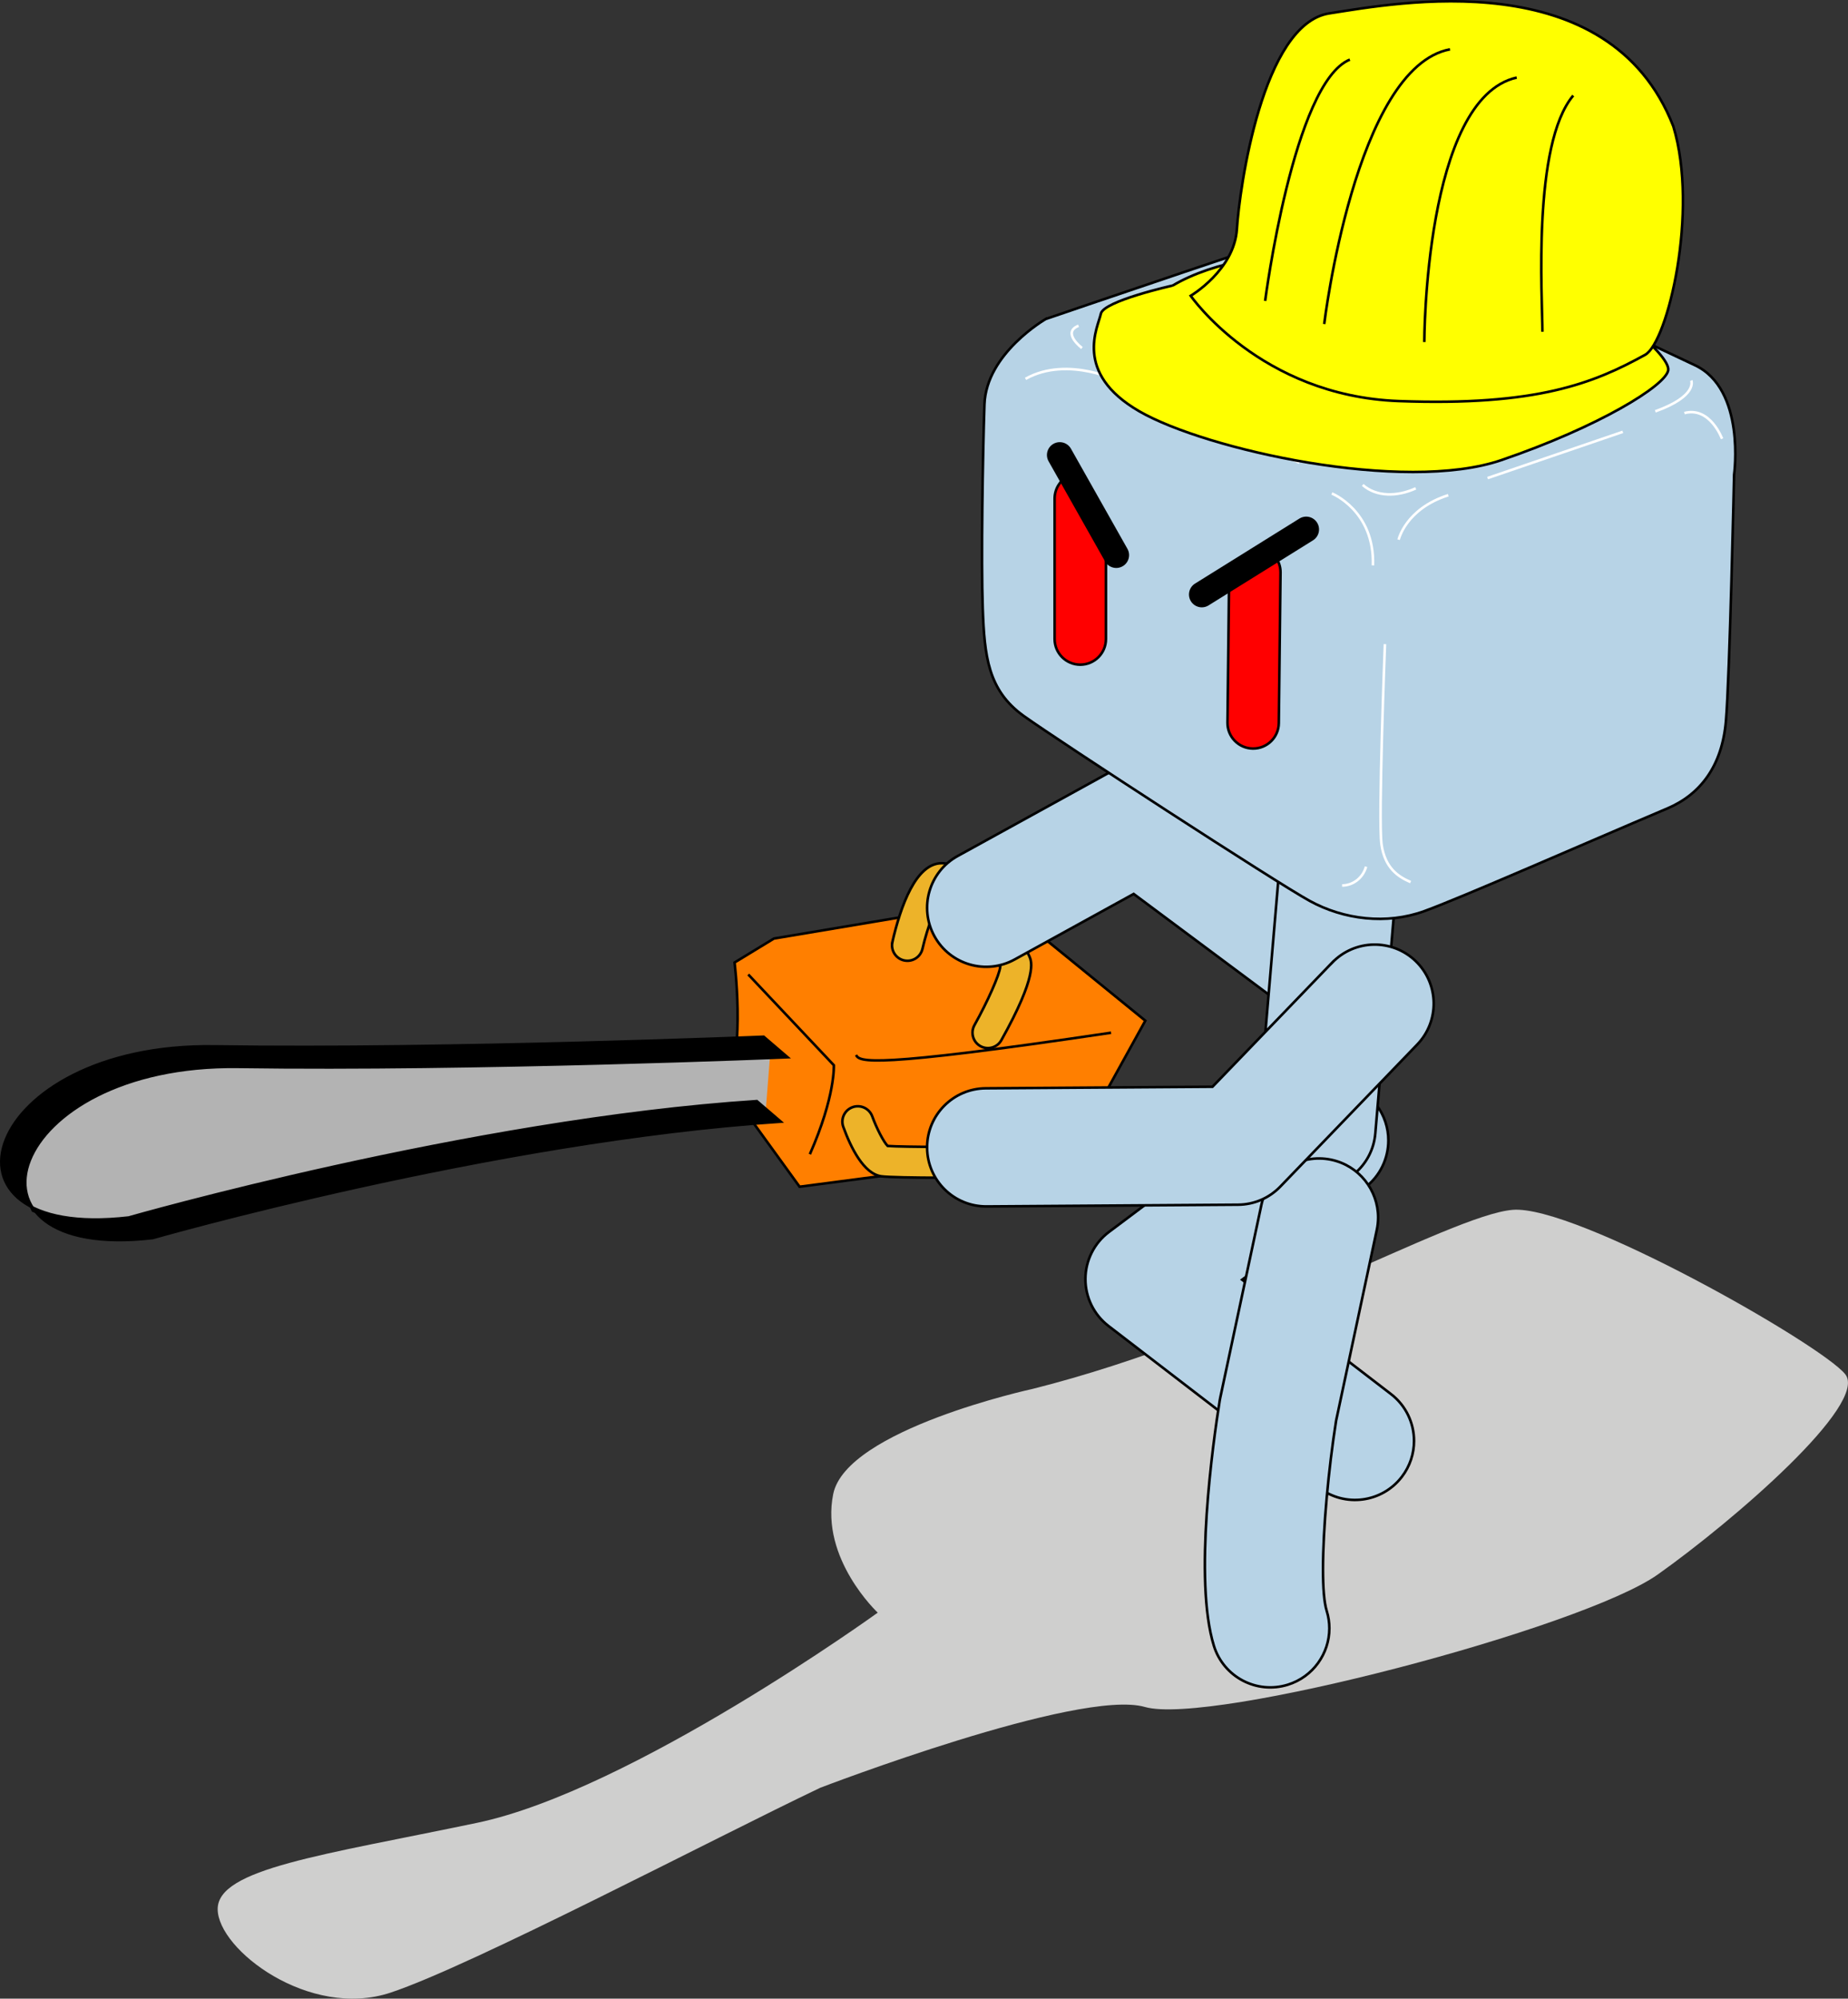 <?xml version="1.0" encoding="UTF-8" standalone="no"?>
<!-- Generator: Adobe Illustrator 13.0.2, SVG Export Plug-In . SVG Version: 6.00 Build 14948)  -->
<svg
    xmlns:rdf="http://www.w3.org/1999/02/22-rdf-syntax-ns#"
    xmlns="http://www.w3.org/2000/svg"
    xmlns:cc="http://web.resource.org/cc/"
    xmlns:xlink="http://www.w3.org/1999/xlink"
    xmlns:dc="http://purl.org/dc/elements/1.1/"
    xmlns:svg="http://www.w3.org/2000/svg"
    xmlns:inkscape="http://www.inkscape.org/namespaces/inkscape"
    xmlns:sodipodi="http://sodipodi.sourceforge.net/DTD/sodipodi-0.dtd"
    xmlns:ns1="http://sozi.baierouge.fr"
    id="Layer_1"
    style="enable-background:new 0 0 455.788 492.894"
    xml:space="preserve"
    viewBox="0 0 455.788 492.894"
    version="1.1"
    y="0px"
    x="0px"
  >
<rect x="0" y="0" width="455.788" height="492.894" fill="#333333" stroke="none"/>
<g
    >
	<path
        style="fill:#CFCFCE"
        d="m254.6 342.54s-45.867 9.968-49.098 25.919c-3.23 15.95 10.982 29.243 10.982 29.243s-60.726 43.863-98.841 51.838c-38.115 7.976-63.956 11.298-63.956 21.268 0 9.969 22.61 27.249 42.637 20.603 20.026-6.646 79.46-37.882 105.95-50.509 0 0 63.956-24.591 80.107-19.938 16.15 4.652 107.79-19.398 126.52-32.69 18.733-13.291 52.021-42.059 46.207-49.37-5.813-7.31-66.539-41.869-82.044-40.54-15.5 1.33-65.49 30.89-118.47 44.18z"
    />
	<polyline
        style="fill:#B7D3E6"
        points="327.86 281.27 282.27 315.46 334.19 355.35"
    />
	<polyline
        style="stroke:#000000;stroke-width:.633;stroke-miterlimit:10;fill:none"
        points="327.86 281.27 282.27 315.46 334.19 355.35"
    />
	<path
        style="fill:#B7D3E6"
        d="m319.12 269.61l-45.589 34.192c-3.644 2.732-5.799 7.012-5.825 11.565-0.027 4.555 2.078 8.859 5.69 11.634l51.921 39.89c6.378 4.9 15.521 3.702 20.421-2.676 2.032-2.645 3.016-5.766 3.016-8.861 0-4.369-1.958-8.691-5.691-11.56l-36.708-28.202 30.242-22.68c3.813-2.861 5.825-7.234 5.825-11.662 0-3.041-0.948-6.107-2.913-8.728-4.82-6.42-13.95-7.72-20.39-2.9z"
    />
	<path
        style="stroke:#000000;stroke-width:.633;stroke-miterlimit:10;fill:none"
        d="m319.12 269.61l-45.589 34.192c-3.644 2.732-5.799 7.012-5.825 11.565-0.027 4.555 2.078 8.859 5.69 11.634l51.921 39.89c6.378 4.9 15.521 3.702 20.421-2.676 2.032-2.645 3.016-5.766 3.016-8.861 0-4.369-1.958-8.691-5.691-11.56l-36.708-28.202 30.242-22.68c3.813-2.861 5.825-7.234 5.825-11.662 0-3.041-0.948-6.107-2.913-8.728-4.82-6.42-13.95-7.72-20.39-2.9z"
    />
	<path
        style="fill:#FF7F00"
        d="m264.75 283.8l17.729-32.081-36.302-29.548-55.297 9.287-9.709 5.91s2.533 20.262-1.688 30.814l17.729 24.482 67.54-8.86z"
    />
	<path
        style="stroke:#000000;stroke-width:.633;stroke-miterlimit:10;fill:none"
        d="m264.75 283.8l17.729-32.081-36.302-29.548-55.297 9.287-9.709 5.91s2.533 20.262-1.688 30.814l17.729 24.482 67.54-8.86z"
    />
	<path
        style="fill:#EDB329"
        d="m245.03 271.17c-1.612 1.333-1.834 3.73-0.505 5.348l-0.003-0.002c0.672 0.842 1.394 3.864 1.394 5.698 0 0.155-0.015 0.285-0.025 0.422-5.582 0.315-23.332 0.25-26.961-0.025-0.957-0.955-2.685-4.244-3.797-7.292-0.719-1.971-2.899-2.986-4.87-2.268-1.97 0.718-2.987 2.895-2.27 4.867 1.896 5.211 5.059 11.555 9.365 12.17 3.258 0.466 26.351 0.477 30.506 0.015 2.236-0.249 4.037-1.677 4.94-3.919 1.695-4.213 0.074-11.51-2.44-14.529-1.32-1.62-3.7-1.83-5.32-0.5z"
    />
	<path
        style="stroke:#000000;stroke-width:.633;stroke-miterlimit:10;fill:none"
        d="m245.03 271.17c-1.612 1.333-1.834 3.73-0.505 5.348l-0.003-0.002c0.672 0.842 1.394 3.864 1.394 5.698 0 0.155-0.015 0.285-0.025 0.422-5.582 0.315-23.332 0.25-26.961-0.025-0.957-0.955-2.685-4.244-3.797-7.292-0.719-1.971-2.899-2.986-4.87-2.268-1.97 0.718-2.987 2.895-2.27 4.867 1.896 5.211 5.059 11.555 9.365 12.17 3.258 0.466 26.351 0.477 30.506 0.015 2.236-0.249 4.037-1.677 4.94-3.919 1.695-4.213 0.074-11.51-2.44-14.529-1.32-1.62-3.7-1.83-5.32-0.5z"
    />
	<path
        style="fill:#EDB329"
        d="m220.11 232.29c-0.472 2.044 0.802 4.083 2.846 4.555 2.043 0.472 4.083-0.802 4.557-2.845 1.292-5.578 3.538-11.397 5.023-13.213 3.589 2.354 12.31 14 14.166 17.653-0.211 1.984-3.082 8.499-6.366 14.379-0.327 0.587-0.483 1.223-0.483 1.85 0 1.332 0.702 2.625 1.947 3.319 1.832 1.023 4.146 0.369 5.17-1.463 8.932-15.983 7.477-19.378 6.929-20.656-0.909-2.12-4.72-7.758-8.321-12.311-7.443-9.407-10.91-10.676-13.321-10.676-6.35 0-10.12 10.56-12.16 19.41z"
    />
	<path
        style="stroke:#000000;stroke-width:.633;stroke-miterlimit:10;fill:none"
        d="m220.11 232.29c-0.472 2.044 0.802 4.083 2.846 4.555 2.043 0.472 4.083-0.802 4.557-2.845 1.292-5.578 3.538-11.397 5.023-13.213 3.589 2.354 12.31 14 14.166 17.653-0.211 1.984-3.082 8.499-6.366 14.379-0.327 0.587-0.483 1.223-0.483 1.85 0 1.332 0.702 2.625 1.947 3.319 1.832 1.023 4.146 0.369 5.17-1.463 8.932-15.983 7.477-19.378 6.929-20.656-0.909-2.12-4.72-7.758-8.321-12.311-7.443-9.407-10.91-10.676-13.321-10.676-6.35 0-10.12 10.56-12.16 19.41z"
    />
	<path
        style="fill:#B7D3E6"
        d="m273.77 190.42l-37.569 20.684c-7.045 3.879-9.613 12.735-5.733 19.782 3.879 7.046 12.734 9.613 19.78 5.734 0 0 19.334-10.645 29.361-16.164 10.064 7.497 33.853 25.216 33.853 25.216 6.45 4.805 15.574 3.471 20.379-2.979 4.804-6.45 3.47-15.574-2.98-20.379l-41.367-30.814c-4.57-3.42-10.72-3.84-15.72-1.08z"
    />
	<path
        style="stroke:#000000;stroke-width:.633;stroke-miterlimit:10;fill:none"
        d="m273.77 190.42l-37.569 20.684c-7.045 3.879-9.613 12.735-5.733 19.782 3.879 7.046 12.734 9.613 19.78 5.734 0 0 19.334-10.645 29.361-16.164 10.064 7.497 33.853 25.216 33.853 25.216 6.45 4.805 15.574 3.471 20.379-2.979 4.804-6.45 3.47-15.574-2.98-20.379l-41.367-30.814c-4.57-3.42-10.72-3.84-15.72-1.08z"
    />
	<line
        y1="193.89"
        x2="324.7"
        style="fill:#FFFFFF"
        x1="331.87"
        y2="278.31"
    />
		<line
        y1="193.89"
        x2="324.7"
        style="stroke-linejoin:round;stroke:#000000;stroke-linecap:round;stroke-miterlimit:10;stroke-width:29.126;fill:none"
        x1="331.87"
        y2="278.31"
    />
	<line
        y1="193.89"
        x2="324.7"
        style="fill:#B7D3E6"
        x1="331.87"
        y2="278.31"
    />
		<line
        y1="193.89"
        x2="324.7"
        style="stroke:#000000;stroke-width:.633;stroke-miterlimit:10;fill:none"
        x1="331.87"
        y2="278.31"
    />
	<path
        style="fill:#B7D3E6"
        d="m317.36 192.65l-7.177 84.424c-0.681 8.014 5.263 15.062 13.277 15.744 8.015 0.681 15.063-5.264 15.743-13.277l7.177-84.424c0.682-8.015-5.263-15.063-13.276-15.744-8.01-0.67-15.06 5.27-15.74 13.28z"
    />
	<path
        style="stroke:#000000;stroke-width:.633;stroke-miterlimit:10;fill:none"
        d="m317.36 192.65l-7.177 84.424c-0.681 8.014 5.263 15.062 13.277 15.744 8.015 0.681 15.063-5.264 15.743-13.277l7.177-84.424c0.682-8.015-5.263-15.063-13.276-15.744-8.01-0.67-15.06 5.27-15.74 13.28z"
    />
	<path
        style="fill:#B7D3E6"
        d="m258 78.647s67.961-23.216 70.916-23.638c2.956-0.422 13.087 0 17.729 1.688 4.643 1.689 58.675 27.438 71.339 33.348 12.663 5.91 9.709 27.016 9.709 27.016s-1.073 49.773-2.015 60.767c-0.941 10.994-6.217 18.056-14.449 21.546-21.15 8.97-50.654 21.95-59.941 25.327-9.285 3.376-19.838 2.11-28.281-2.533-8.442-4.643-61.63-39.257-70.494-45.589s-9.709-14.774-10.131-26.593c-0.423-11.82 0-37.568 0.422-50.232 0.42-12.677 15.19-21.121 15.19-21.121z"
    />
	<path
        style="stroke:#000000;stroke-width:.633;stroke-miterlimit:10;fill:none"
        d="m258 78.647s67.961-23.216 70.916-23.638c2.956-0.422 13.087 0 17.729 1.688 4.643 1.689 58.675 27.438 71.339 33.348 12.663 5.91 9.709 27.016 9.709 27.016s-1.073 49.773-2.015 60.767c-0.941 10.994-6.217 18.056-14.449 21.546-21.15 8.97-50.654 21.95-59.941 25.327-9.285 3.376-19.838 2.11-28.281-2.533-8.442-4.643-61.63-39.257-70.494-45.589s-9.709-14.774-10.131-26.593c-0.423-11.82 0-37.568 0.422-50.232 0.42-12.677 15.19-21.121 15.19-21.121z"
    />
	<path
        style="fill:#FF0000"
        d="m263.81 117.22c-2.183 0.999-3.703 3.197-3.703 5.755v34.614c0 3.497 2.834 6.332 6.332 6.332 3.497 0 6.332-2.835 6.332-6.332v-26.069c-2.31-3.95-6.48-10.46-8.96-14.3z"
    />
	<path
        style="stroke:#000000;stroke-width:.633;stroke-miterlimit:10;fill:none"
        d="m263.81 117.22c-2.183 0.999-3.703 3.197-3.703 5.755v34.614c0 3.497 2.834 6.332 6.332 6.332 3.497 0 6.332-2.835 6.332-6.332v-26.069c-2.31-3.95-6.48-10.46-8.96-14.3z"
    />
	<path
        style="fill:#FF0000"
        d="m303.14 143.06l-0.399 35.14c-0.039 3.497 2.763 6.364 6.26 6.403 3.497 0.04 6.364-2.763 6.403-6.26l0.422-37.146c0.016-1.42-0.441-2.731-1.219-3.796-3.65 1.8-7.95 3.91-11.46 5.67z"
    />
	<path
        style="stroke:#000000;stroke-width:.633;stroke-miterlimit:10;fill:none"
        d="m303.14 143.06l-0.399 35.14c-0.039 3.497 2.763 6.364 6.26 6.403 3.497 0.04 6.364-2.763 6.403-6.26l0.422-37.146c0.016-1.42-0.441-2.731-1.219-3.796-3.65 1.8-7.95 3.91-11.46 5.67zm35.91 104.44l-33.771 35.036-62.052 0.422"
    />
	<path
        style="fill:#FF7F00"
        d="m184.55 240.32l21.105 22.373s0.422 7.598-5.909 21.949"
    />
	<path
        style="stroke:#000000;stroke-width:.633;stroke-miterlimit:10;fill:none"
        d="m184.55 240.32l21.105 22.373s0.422 7.598-5.909 21.949"
    />
	<polyline
        style="fill:#B3B3B3"
        points="190.04 258.89 79.865 260.58 44.829 260.58 22.879 266.49 7.26 279.16 4.306 290.13 8.105 298.57 20.346 303.22 48.628 299.42 110.26 286.33 188.89 273.46"
    />
	<path
        style="stroke:#000000;stroke-width:.633;stroke-miterlimit:10;fill:none"
        d="m190.04 258.89l-110.17 1.688h-35.041l-21.95 5.909-15.619 12.67-2.954 10.97 3.799 8.443 12.241 4.643 28.282-3.799 61.629-13.086 78.629-12.866m22.25-13.29c0.844 1.688 3.377 3.377 62.896-5.487"
    />
	<path
        d="m188.89 273.46l-2.226-1.908c-70.916 4.644-154.92 28.704-154.92 28.704-51.499 5.949-36.363-43.04 21.106-42.212 58.675 0.845 135.5-2.372 135.5-2.372l5.91 5.065s-76.826 3.216-135.5 2.372c-57.47-0.828-72.605 48.161-21.106 42.212 0 0 84.002-24.061 154.92-28.704l-3.68-3.16z"
    />
	<path
        style="stroke:#000000;stroke-width:.633;stroke-miterlimit:10;fill:none"
        d="m188.89 273.46l-2.226-1.908c-70.916 4.644-154.92 28.704-154.92 28.704-51.499 5.949-36.363-43.04 21.106-42.212 58.675 0.845 135.5-2.372 135.5-2.372l5.91 5.065s-76.826 3.216-135.5 2.372c-57.47-0.828-72.605 48.161-21.106 42.212 0 0 84.002-24.061 154.92-28.704l-3.68-3.16z"
    />
	<path
        style="stroke:#FFFFFF;stroke-width:.633;stroke-miterlimit:10;fill:none"
        d="m328.49 121.7s10.553 4.221 10.131 17.729m6.34-6.33s1.689-7.599 12.242-10.976m-21.11-2.53c3.378 2.955 8.443 2.954 13.087 0.844m-7.6 38.42s-1.688 43.479-0.845 49.388c0.845 5.91 4.222 8.021 7.177 9.287m-27.44-103.42l-43.9-19.839s-13.086-6.754-23.639-0.844m13.92-7.604s-5.065-3.799-0.844-5.487m151.12 13.508s1.688 3.799-8.865 7.598m16.46 6.76s-2.954-8.021-9.286-6.332m-84.42 116.5c2.532 0 5.065-1.688 5.909-4.643m29.97-95.83l33.348-11.397"
    />
	<path
        style="fill:#B7D3E6"
        d="m311.09 297.22l-10.131 47.488c-0.053 0.249-0.1 0.497-0.14 0.748-1.606 10.08-6.455 44.229-1.426 60.43 2.385 7.681 10.544 11.975 18.226 9.59 6.244-1.938 10.25-7.692 10.25-13.904 0-1.43-0.213-2.885-0.658-4.321-0.632-2.035-0.91-5.677-0.91-10.257 0-10.056 1.343-24.626 3.235-36.64 0.18-0.848 10.038-47.056 10.038-47.056 0.219-1.024 0.324-2.046 0.324-3.053 0-6.726-4.686-12.769-11.527-14.229-7.87-1.68-15.61 3.34-17.28 11.2z"
    />
	<path
        style="stroke:#000000;stroke-width:.633;stroke-miterlimit:10;fill:none"
        d="m311.09 297.22l-10.131 47.488c-0.053 0.249-0.1 0.497-0.14 0.748-1.606 10.08-6.455 44.229-1.426 60.43 2.385 7.681 10.544 11.975 18.226 9.59 6.244-1.938 10.25-7.692 10.25-13.904 0-1.43-0.213-2.885-0.658-4.321-0.632-2.035-0.91-5.677-0.91-10.257 0-10.056 1.343-24.626 3.235-36.64 0.18-0.848 10.038-47.056 10.038-47.056 0.219-1.024 0.324-2.046 0.324-3.053 0-6.726-4.686-12.769-11.527-14.229-7.87-1.68-15.61 3.34-17.28 11.2z"
    />
	<path
        style="fill:#B7D3E6"
        d="m328.56 237.39s-23.015 23.877-29.515 30.621c-9.96 0.068-55.922 0.382-55.922 0.382-8.009 0.055-14.463 6.563-14.463 14.561v0.101c0.054 8.043 6.62 14.519 14.663 14.464l62.051-0.422c3.921-0.027 7.666-1.634 10.387-4.456l33.77-35.036c5.581-5.791 5.412-15.01-0.379-20.591-5.79-5.57-15.01-5.4-20.59 0.39z"
    />
	<path
        style="stroke:#000000;stroke-width:.633;stroke-miterlimit:10;fill:none"
        d="m328.56 237.39s-23.015 23.877-29.515 30.621c-9.96 0.068-55.922 0.382-55.922 0.382-8.009 0.055-14.463 6.563-14.463 14.561v0.101c0.054 8.043 6.62 14.519 14.663 14.464l62.051-0.422c3.921-0.027 7.666-1.634 10.387-4.456l33.77-35.036c5.581-5.791 5.412-15.01-0.379-20.591-5.79-5.57-15.01-5.4-20.59 0.39z"
    />
	<path
        style="fill:#FFFF00"
        d="m289.24 70.417s-17.097 3.799-17.729 6.965c-0.633 3.166-6.965 14.563 9.498 24.061s65.218 20.261 89.278 12.03c24.061-8.231 40.523-18.362 41.156-22.161s-16.462-18.996-37.99-24.694c-21.54-5.696-63.96-8.229-84.22 3.802z"
    />
	<path
        style="stroke:#000000;stroke-width:.633;stroke-miterlimit:10;fill:none"
        d="m289.24 70.417s-17.097 3.799-17.729 6.965c-0.633 3.166-6.965 14.563 9.498 24.061s65.218 20.261 89.278 12.03c24.061-8.231 40.523-18.362 41.156-22.161s-16.462-18.996-37.99-24.694c-21.54-5.696-63.96-8.229-84.22 3.802z"
    />
	<path
        style="fill:#FFFF00"
        d="m405.74 87.512c5.575-3.066 13.297-35.458 6.966-56.353-15.83-40.523-68.384-30.393-84.847-27.86s-22.16 43.056-22.79 53.187c-0.635 10.131-11.398 16.463-11.398 16.463s17.097 24.694 51.288 25.96c34.19 1.271 48.12-4.432 60.78-11.397z"
    />
	<path
        style="stroke:#000000;stroke-width:.633;stroke-miterlimit:10;fill:none"
        d="m405.74 87.512c5.575-3.066 13.297-35.458 6.966-56.353-15.83-40.523-68.384-30.393-84.847-27.86s-22.16 43.056-22.79 53.187c-0.635 10.131-11.398 16.463-11.398 16.463s17.097 24.694 51.288 25.96c34.19 1.271 48.12-4.432 60.78-11.397z"
    />
	<path
        style="fill:#FFFF00"
        d="m312.03 74.215s6.964-53.82 20.894-59.519"
    />
	<path
        style="stroke:#000000;stroke-width:.633;stroke-miterlimit:10;fill:none"
        d="m312.03 74.215s6.964-53.82 20.894-59.519"
    />
	<path
        style="fill:#FFFF00"
        d="m326.6 79.914s7.599-63.318 31.025-67.75"
    />
	<path
        style="stroke:#000000;stroke-width:.633;stroke-miterlimit:10;fill:none"
        d="m326.6 79.914s7.599-63.318 31.025-67.75"
    />
	<path
        style="fill:#FFFF00"
        d="m351.29 84.347s0-60.152 22.795-65.218"
    />
	<path
        style="stroke:#000000;stroke-width:.633;stroke-miterlimit:10;fill:none"
        d="m351.29 84.347s0-60.152 22.795-65.218"
    />
	<path
        style="fill:#FFFF00"
        d="m380.42 81.813c0-8.231-2.532-46.222 7.599-58.252"
    />
	<path
        style="stroke:#000000;stroke-width:.633;stroke-miterlimit:10;fill:none"
        d="m380.42 81.813c0-8.231-2.532-46.222 7.599-58.252"
    />
	<line
        y1="146.61"
        x2="322.16"
        style="fill:#FFFFFF"
        x1="296.41"
        y2="130.57"
    />
		<line
        y1="146.61"
        x2="322.16"
        style="stroke-linejoin:round;stroke:#000000;stroke-linecap:round;stroke-miterlimit:10;stroke-width:6.332;fill:none"
        x1="296.41"
        y2="130.57"
    />
	<line
        y1="136.9"
        x2="261.38"
        style="fill:#FFFFFF"
        x1="275.31"
        y2="112.21"
    />
		<line
        y1="136.9"
        x2="261.38"
        style="stroke-linejoin:round;stroke:#000000;stroke-linecap:round;stroke-miterlimit:10;stroke-width:6.332;fill:none"
        x1="275.31"
        y2="112.21"
    />
</g
  >
</svg
>
